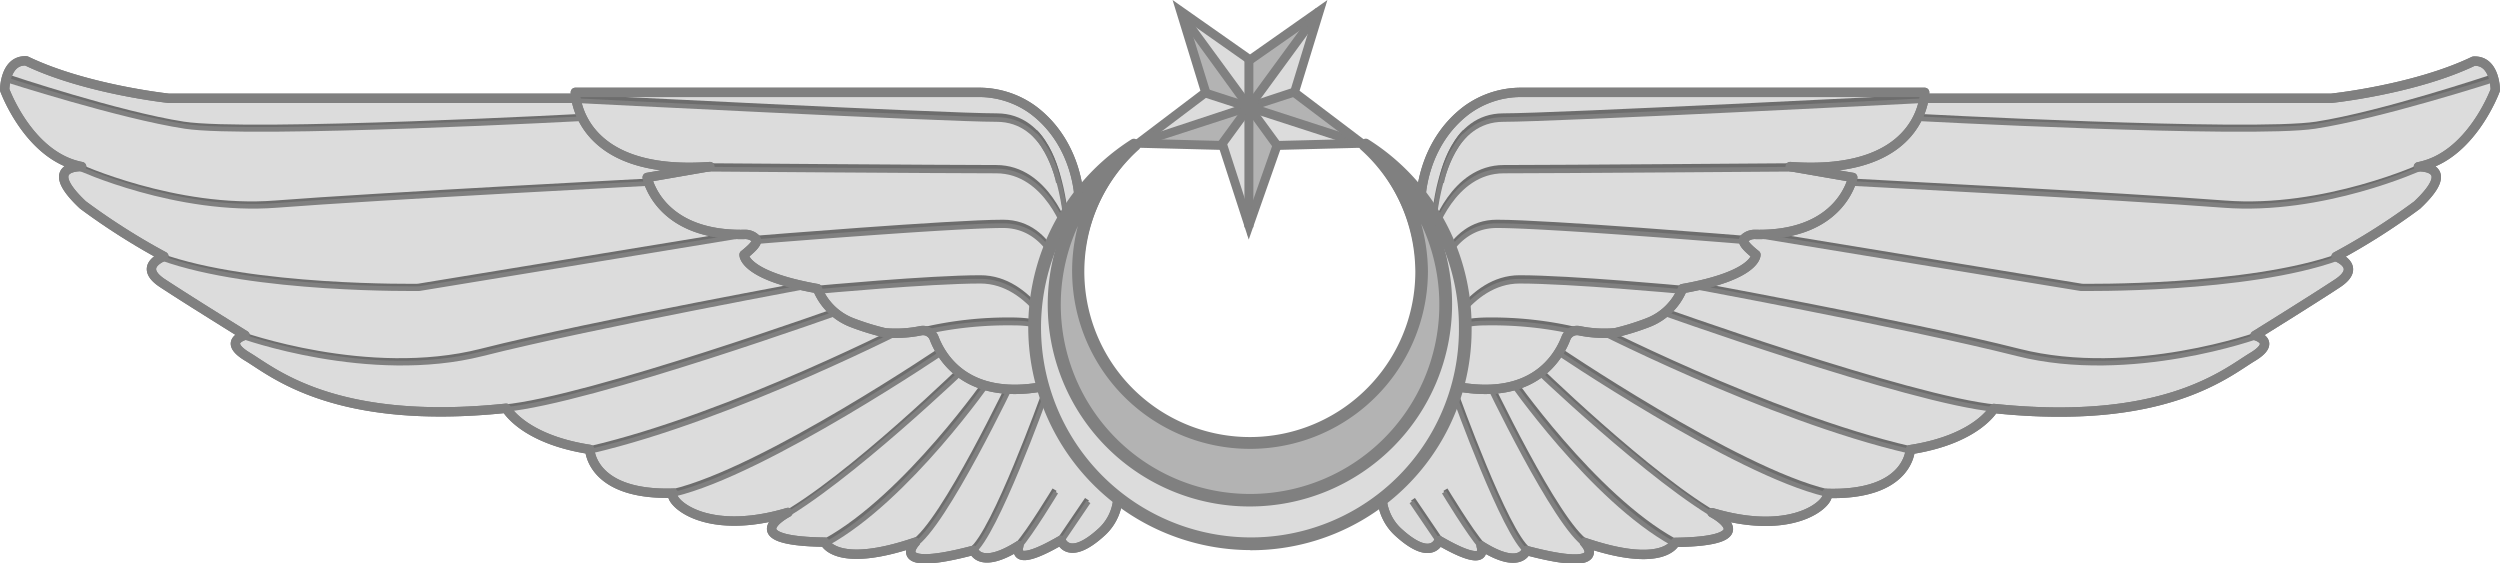 <svg xmlns="http://www.w3.org/2000/svg" width="533.99" height="120.35"><defs><style>.cls-1,.cls-8{fill:#dcdcdc}.cls-1,.cls-3,.cls-4,.cls-6,.cls-7{stroke:gray}.cls-1,.cls-3{stroke-linecap:round;stroke-linejoin:round;stroke-width:2px}.cls-2,.cls-3,.cls-4{fill:none}.cls-2{stroke:#6d6d6d}.cls-2,.cls-4,.cls-6,.cls-7{stroke-miterlimit:10}.cls-6,.cls-7{stroke-width:.75px}.cls-6{fill:#b3b3b3}.cls-7{fill:gray}</style></defs><g id="Layer_2" data-name="Layer 2"><g id="Layer_2-2" data-name="Layer 2"><path d="M411.11 21h86.76s17.86-1.86 30.5-7.94c4.62-.23 4.62 6.16 4.62 6.16s-5.17 14.26-16.43 16.4c0 0 8.79-.33-.28 8.19a142.88 142.88 0 0 1-17.31 11s5.77 2.11.28 5.73-17.59 11.12-17.59 11.12 4.95 1.29-.55 4.59-18.69 14.83-55.23 11c0 0-3.58 6.59-17.86 8.79 0 0-.28 9.89-17.87 9.34 1.38 1.16-6 9.62-24.45 4.13 0 0 11.72 6.09-7.88 6.34 0 0-2.41 5.8-19.39 0 0 0 6.31 6.69-12.41 1.73 0 0-1.3 4.27-9.65-1 0 .31 2 5.26-9-1.13 0 0-1.55 4.8-8.77-1.84a10.81 10.81 0 0 1-3.43-8V86.15L308.43 65Z" class="cls-1"/><path d="M532.09 16.48s-23.41 7.85-37.33 10-86.71-1.74-86.71-1.74M517.52 35.33s-21 9.66-42.3 8-83.29-4.88-83.29-4.88M373.72 49.46l71 11.65s35.52.56 55.05-6.52M482.68 71.26s-27.24 9.88-51.42 3.74-73.13-15-73.13-15M353.59 65.64s54.54 19.59 72.83 21.28M338.74 68.63s38.81 20.11 69.34 27.19M332 74s38.83 26.4 58.37 31M327.21 77.31s25.63 25.15 40.53 33.21M322.67 80.41s17.69 25.58 35 35.11M317.68 80.41s15 31.58 21.36 35.46M311.09 84.31s10.62 29.53 15.4 33.06M308.74 104.59s5.44 9 7.92 11.74M301.81 106.64l5.84 8.61" class="cls-2"/><path d="M411.11 21h86.76s17.86-1.86 30.5-7.94c4.62-.23 4.62 6.16 4.62 6.16s-5.17 14.26-16.43 16.4c0 0 8.79-.33-.28 8.19a142.88 142.88 0 0 1-17.31 11s5.77 2.11.28 5.73-17.59 11.12-17.59 11.12 4.95 1.29-.55 4.59-18.69 14.83-55.23 11c0 0-3.58 6.59-17.86 8.79 0 0-.28 9.89-17.87 9.34 1.38 1.16-6 9.62-24.45 4.13 0 0 11.72 6.09-7.88 6.34 0 0-2.41 5.8-19.39 0 0 0 6.31 6.69-12.41 1.73 0 0-1.3 4.27-9.65-1 0 .31 2 5.26-9-1.13 0 0-1.55 4.81-8.79-1.86a10.74 10.74 0 0 1-3.41-7.91V86.15L308.43 65Z" class="cls-3"/><path d="M532.78 17s-24.41 7.87-38.33 10-86.71-1.74-86.71-1.74M517.21 35.87s-21.05 9.66-42.3 8-83.29-4.88-83.29-4.88M373.41 50l71 11.65s35.51.56 55.05-6.52M482.37 71.81s-27.25 9.87-51.43 3.76-73.12-15.08-73.12-15.08M353.27 66.18s54.55 19.59 72.84 21.28M338.43 69.17s38.81 20.11 69.34 27.19M331.64 74.57s38.83 26.4 58.36 31M326.9 77.85s26.25 25.3 41.15 33.36M322.35 81s17.7 25.59 35 35.11M317.37 81s15 31.58 21.36 35.46M310.78 84.86s10.62 29.53 15.4 33.05M308.43 105.13s5.44 9 7.92 11.74M301.49 107.18l5.85 8.61" class="cls-4"/><path d="M303.5 42.42s.16-11.56 9.66-18.81a19.66 19.66 0 0 1 11.94-3.88h86s-.1 17.92-28.73 15.85l13.37 2.32s-2.36 12.55-20.81 12.17a3.23 3.23 0 0 0-2.27.8c-.46.43-.61 1.15 2.4 3.54 0 0 .21 4.44-15.68 7.24h0a13 13 0 0 1-7.49 7.3 54.16 54.16 0 0 1-6.89 2.13 26.75 26.75 0 0 1-7.58-.42 2.54 2.54 0 0 0-2.94 1.56c-1.63 4.24-7 13.19-22.86 10.43" class="cls-1"/><path d="M307.93 38.19s2.26-13.48 13.18-13.48 89.39-4 89.39-4" class="cls-2"/><path d="M306.11 49.24s4.17-13.49 15.08-13.49 63-.39 63-.39" class="cls-2"/><path d="M306.28 60.91s2.52-13.48 13.44-13.48 52.66 3.41 52.66 3.41" class="cls-2"/><path d="M312.87 28.13s-11.24 9.87-5 44.64c0 0 5.77-13.48 16.69-13.48s34.94 2.25 34.94 2.25" class="cls-2"/><path d="M307.84 72.77s-.68-4.46 10.24-4.46a79.79 79.79 0 0 1 18.75 2.1" class="cls-2"/><path d="M303.5 42.42s.16-11.56 9.66-18.81a19.66 19.66 0 0 1 11.94-3.88h86s-.1 17.92-28.73 15.85l13.37 2.32s-2.36 12.55-20.81 12.17a3.23 3.23 0 0 0-2.27.8c-.46.43-.61 1.15 2.4 3.54 0 0 .21 4.44-15.68 7.24h0a13 13 0 0 1-7.49 7.3 54.16 54.16 0 0 1-6.89 2.13 26.75 26.75 0 0 1-7.58-.42 2.54 2.54 0 0 0-2.94 1.56c-1.63 4.24-7 13.19-22.86 10.43" class="cls-3"/><path d="M307.93 39s2.26-13.48 13.18-13.48 89.39-4 89.39-4" class="cls-4"/><path d="M306.11 50s4.17-13.48 15.08-13.48 63-.39 63-.39" class="cls-4"/><path d="M306.28 61.69s2.52-13.49 13.44-13.49 52.66 3.41 52.66 3.41M307.93 74.6s-1.35-5.6 9.57-5.6a80.8 80.8 0 0 1 17.72 1.69" class="cls-4"/><path d="M312.87 28.9s-11.24 9.87-5 44.65c0 0 5.77-13.49 16.69-13.49S359 62.24 359 62.24" class="cls-4"/><path d="M122.88 21H36.12s-17.87-1.9-30.51-8C1 12.79 1 19.18 1 19.18s5.16 14.26 16.43 16.4c0 0-8.79-.33.28 8.19A142.88 142.88 0 0 0 35 54.76s-5.77 2.11-.28 5.73 17.61 11.12 17.61 11.12-4.95 1.29.55 4.59 18.68 14.83 55.23 11c0 0 3.57 6.59 17.86 8.79 0 0 .28 9.89 17.86 9.34-1.37 1.16 6 9.62 24.46 4.13 0 0-11.72 6.09 7.88 6.34 0 0 2.41 5.8 19.38 0 0 0-6.3 6.69 12.42 1.73 0 0 1.3 4.27 9.65-1 0 .31-2 5.26 9-1.13 0 0 1.55 4.8 8.77-1.84a10.8 10.8 0 0 0 3.42-8V86.15L225.56 65Z" class="cls-1"/><path d="M1.9 16.48s23.41 7.85 37.33 10 86.71-1.74 86.71-1.74M16.47 35.33s21.05 9.66 42.3 8 83.29-4.88 83.29-4.88M160.26 49.46l-71 11.65s-35.52.56-55.06-6.52M51.3 71.26s27.25 9.88 51.43 3.74 73.13-15 73.13-15M180.4 65.64s-54.54 19.59-72.84 21.28M195.24 68.63s-38.8 20.11-69.33 27.19M202 74s-38.83 26.4-58.37 31M206.78 77.31s-25.63 25.15-40.53 33.21M211.32 80.41s-17.69 25.58-35 35.11M216.31 80.41s-15 31.58-21.37 35.46M222.9 84.31s-10.62 29.53-15.41 33.06M225.25 104.59s-5.44 9-7.93 11.74M232.18 106.64l-5.84 8.61" class="cls-2"/><path d="M122.88 21H36.12s-17.87-1.9-30.51-8C1 12.79 1 19.18 1 19.18s5.16 14.26 16.43 16.4c0 0-8.79-.33.28 8.19A142.88 142.88 0 0 0 35 54.76s-5.77 2.11-.28 5.73 17.61 11.12 17.61 11.12-4.95 1.29.55 4.59 18.68 14.83 55.23 11c0 0 3.57 6.59 17.86 8.79 0 0 .28 9.89 17.86 9.34-1.37 1.16 6 9.62 24.46 4.13 0 0-11.72 6.09 7.88 6.34 0 0 2.41 5.8 19.38 0 0 0-6.3 6.69 12.42 1.73 0 0 1.3 4.27 9.65-1 0 .31-2 5.26 9-1.13 0 0 1.55 4.81 8.78-1.86a10.74 10.74 0 0 0 3.41-7.91V86.15L225.56 65Z" class="cls-3"/><path d="M1.21 17s24.41 7.87 38.33 10 86.71-1.74 86.71-1.74M16.78 35.87s21 9.66 42.3 8 83.29-4.88 83.29-4.88M160.57 50l-71 11.65s-35.52.56-55.06-6.52M51.61 71.81s27.25 9.87 51.39 3.76 73.13-15.08 73.13-15.08M180.71 66.18s-54.54 19.59-72.84 21.28M195.55 69.17s-38.8 20.11-69.33 27.19M202.35 74.57s-38.83 26.4-58.37 31M207.09 77.85s-26.26 25.3-41.16 33.36M211.63 81s-17.69 25.59-35 35.11M216.62 81s-15 31.58-21.37 35.46M223.21 84.86s-10.62 29.53-15.41 33.05M225.56 105.13s-5.44 9-7.92 11.74M232.49 107.18l-5.84 8.61" class="cls-4"/><path d="M230.49 42.42s-.17-11.56-9.67-18.81a19.61 19.61 0 0 0-11.93-3.88h-86s.11 17.92 28.74 15.85l-13.39 2.32s2.36 12.55 20.82 12.17a3.21 3.21 0 0 1 2.26.8c.47.43.62 1.15-2.39 3.54 0 0-.21 4.44 15.67 7.24h0a13 13 0 0 0 7.49 7.3 54.66 54.66 0 0 0 6.91 2.13 26.75 26.75 0 0 0 7.58-.42 2.54 2.54 0 0 1 2.94 1.56c1.62 4.24 7 13.19 22.86 10.43" class="cls-1"/><path d="M226.06 38.19s-2.26-13.48-13.18-13.48-89.39-4-89.39-4" class="cls-2"/><path d="M227.88 49.24s-4.17-13.49-15.08-13.49-63-.39-63-.39" class="cls-2"/><path d="M227.71 60.91s-2.53-13.48-13.44-13.48-52.67 3.41-52.67 3.41" class="cls-2"/><path d="M221.11 28.13s11.25 9.87 5 44.64c0 0-5.77-13.48-16.69-13.48s-35 2.25-35 2.25" class="cls-2"/><path d="M226.15 72.77s.67-4.46-10.24-4.46a79.79 79.79 0 0 0-18.75 2.1" class="cls-2"/><path d="M230.49 42.42s-.17-11.56-9.67-18.81a19.61 19.61 0 0 0-11.93-3.88h-86s.11 17.92 28.74 15.85l-13.39 2.32s2.36 12.55 20.82 12.17a3.21 3.21 0 0 1 2.26.8c.47.43.62 1.15-2.39 3.54 0 0-.21 4.44 15.67 7.24h0a13 13 0 0 0 7.49 7.3 54.66 54.66 0 0 0 6.91 2.13 26.75 26.75 0 0 0 7.58-.42 2.54 2.54 0 0 1 2.94 1.56c1.62 4.24 7 13.19 22.86 10.43" class="cls-3"/><path d="M226.06 39s-2.26-13.48-13.18-13.48-89.39-4-89.39-4" class="cls-4"/><path d="M227.88 50s-4.17-13.48-15.08-13.48-63-.39-63-.39" class="cls-4"/><path d="M227.71 61.69s-2.53-13.49-13.44-13.49-52.67 3.41-52.67 3.41M226.06 74.6s1.35-5.6-9.57-5.6a81 81 0 0 0-17.73 1.69" class="cls-4"/><path d="M221.11 28.9s11.25 9.87 5 44.65c0 0-5.77-13.49-16.69-13.49S175 62.24 175 62.24" class="cls-4"/><g id="g4829"><path id="path4630" d="m266.76 48.19 6-17.12 18-.46-14.28-10.88 5.32-17.35L267 12.79 252.19 2.38l5.32 17.35-14.35 10.88 18 .46Z" style="stroke-width:.75px;stroke-miterlimit:10;stroke:gray;fill:#dcdcdc"/><path id="path4767-25" d="m290.59 30.61-14.34-10.88-9.49 3Z" class="cls-6"/><path id="path4767-2" d="M266.76 23 252 2.61 257.28 20Z" class="cls-6"/><path id="path4767" d="m266.76 23 14.81-20.39L266.76 13Z" class="cls-6"/><path id="path4767-24" d="m266.76 48.19 6-17.12-6-8.1Z" class="cls-6"/><path id="path4767-9" d="m260.75 31.07 6-8.1-24.05 7.87Z" class="cls-6"/><path d="m242.88 31.16.22-1.1 32.97-10.88.36 1.1-33.55 10.88z" class="cls-7"/><path d="M266.18 13.02h1.16v35.17h-1.16z" class="cls-7"/><path d="M272.31 31.41 252.1 3.57l.32-1.3 20.83 28.46-.94.68z" class="cls-7"/><path d="m260.3 30.738 20.814-28.46.936.684-20.814 28.46z" class="cls-7"/><path d="m256.877 20.29.358-1.104 33.551 10.876-.358 1.103z" class="cls-7"/><path d="m266.74 50-5.95-18.36-19.29-.5 15.34-11.62-5.7-18.58L267 12.08 282.85.94l-5.7 18.58 15.34 11.62-19.3.5Zm-21.91-19.93 16.8.43 5.15 15.88 5.58-15.88 16.8-.43L275.81 20l4.94-16.13L267 13.5l-13.77-9.68 5 16.13Z" class="cls-7"/></g><path d="M267.19 116.14a46.22 46.22 0 0 1-24.77-85.22 36.87 36.87 0 1 0 49.15 0 46.23 46.23 0 0 1-24.38 85.22Z" class="cls-8"/><path d="M267.19 116.14a46.22 46.22 0 0 1-24.77-85.22 36.87 36.87 0 1 0 49.15 0 46.23 46.23 0 0 1-24.38 85.22Z" class="cls-3"/><path d="M267.19 116.5a46.58 46.58 0 0 1-25-85.87l.42.55a36.51 36.51 0 1 0 48.68 0l.43-.56A46.23 46.23 0 0 1 313.33 70a46.13 46.13 0 0 1-46.14 46.53Zm-27.95-82.89a45.85 45.85 0 0 0 27.95 82.18A45.41 45.41 0 0 0 312.62 70a45.54 45.54 0 0 0-18.16-36.63 37.19 37.19 0 1 1-55.22.27Z" class="cls-8"/><path d="M267.19 116.5a46.58 46.58 0 0 1-25-85.87l.42.55a36.51 36.51 0 1 0 48.68 0l.43-.56A46.23 46.23 0 0 1 313.33 70a46.13 46.13 0 0 1-46.14 46.53Zm-27.95-82.89a45.85 45.85 0 0 0 27.95 82.18A45.41 45.41 0 0 0 312.62 70a45.54 45.54 0 0 0-18.16-36.63 37.19 37.19 0 1 1-55.22.27Z" class="cls-3"/><path d="M303.66 58.07a36.67 36.67 0 1 1-63.82-24.77 41.82 41.82 0 1 0 54.31 0 37.72 37.72 0 0 1 9.51 24.77Z" style="fill:#b3b3b3;stroke-miterlimit:10;stroke-width:2px;stroke:gray"/><path d="M267 107.18A42.11 42.11 0 0 1 239.61 33l.49.51a36.35 36.35 0 1 0 63.21 24.53 37.25 37.25 0 0 0-9.43-24.54l.49-.5a41.74 41.74 0 0 1 14.79 32A42.21 42.21 0 0 1 267 107.18Zm-30.76-69.85a41.43 41.43 0 1 0 61-.58A37.59 37.59 0 0 1 304 58.07a37 37 0 1 1-67.77-20.74Z" style="fill:gray;stroke-miterlimit:10;stroke-width:2px;stroke:gray"/></g></g></svg>